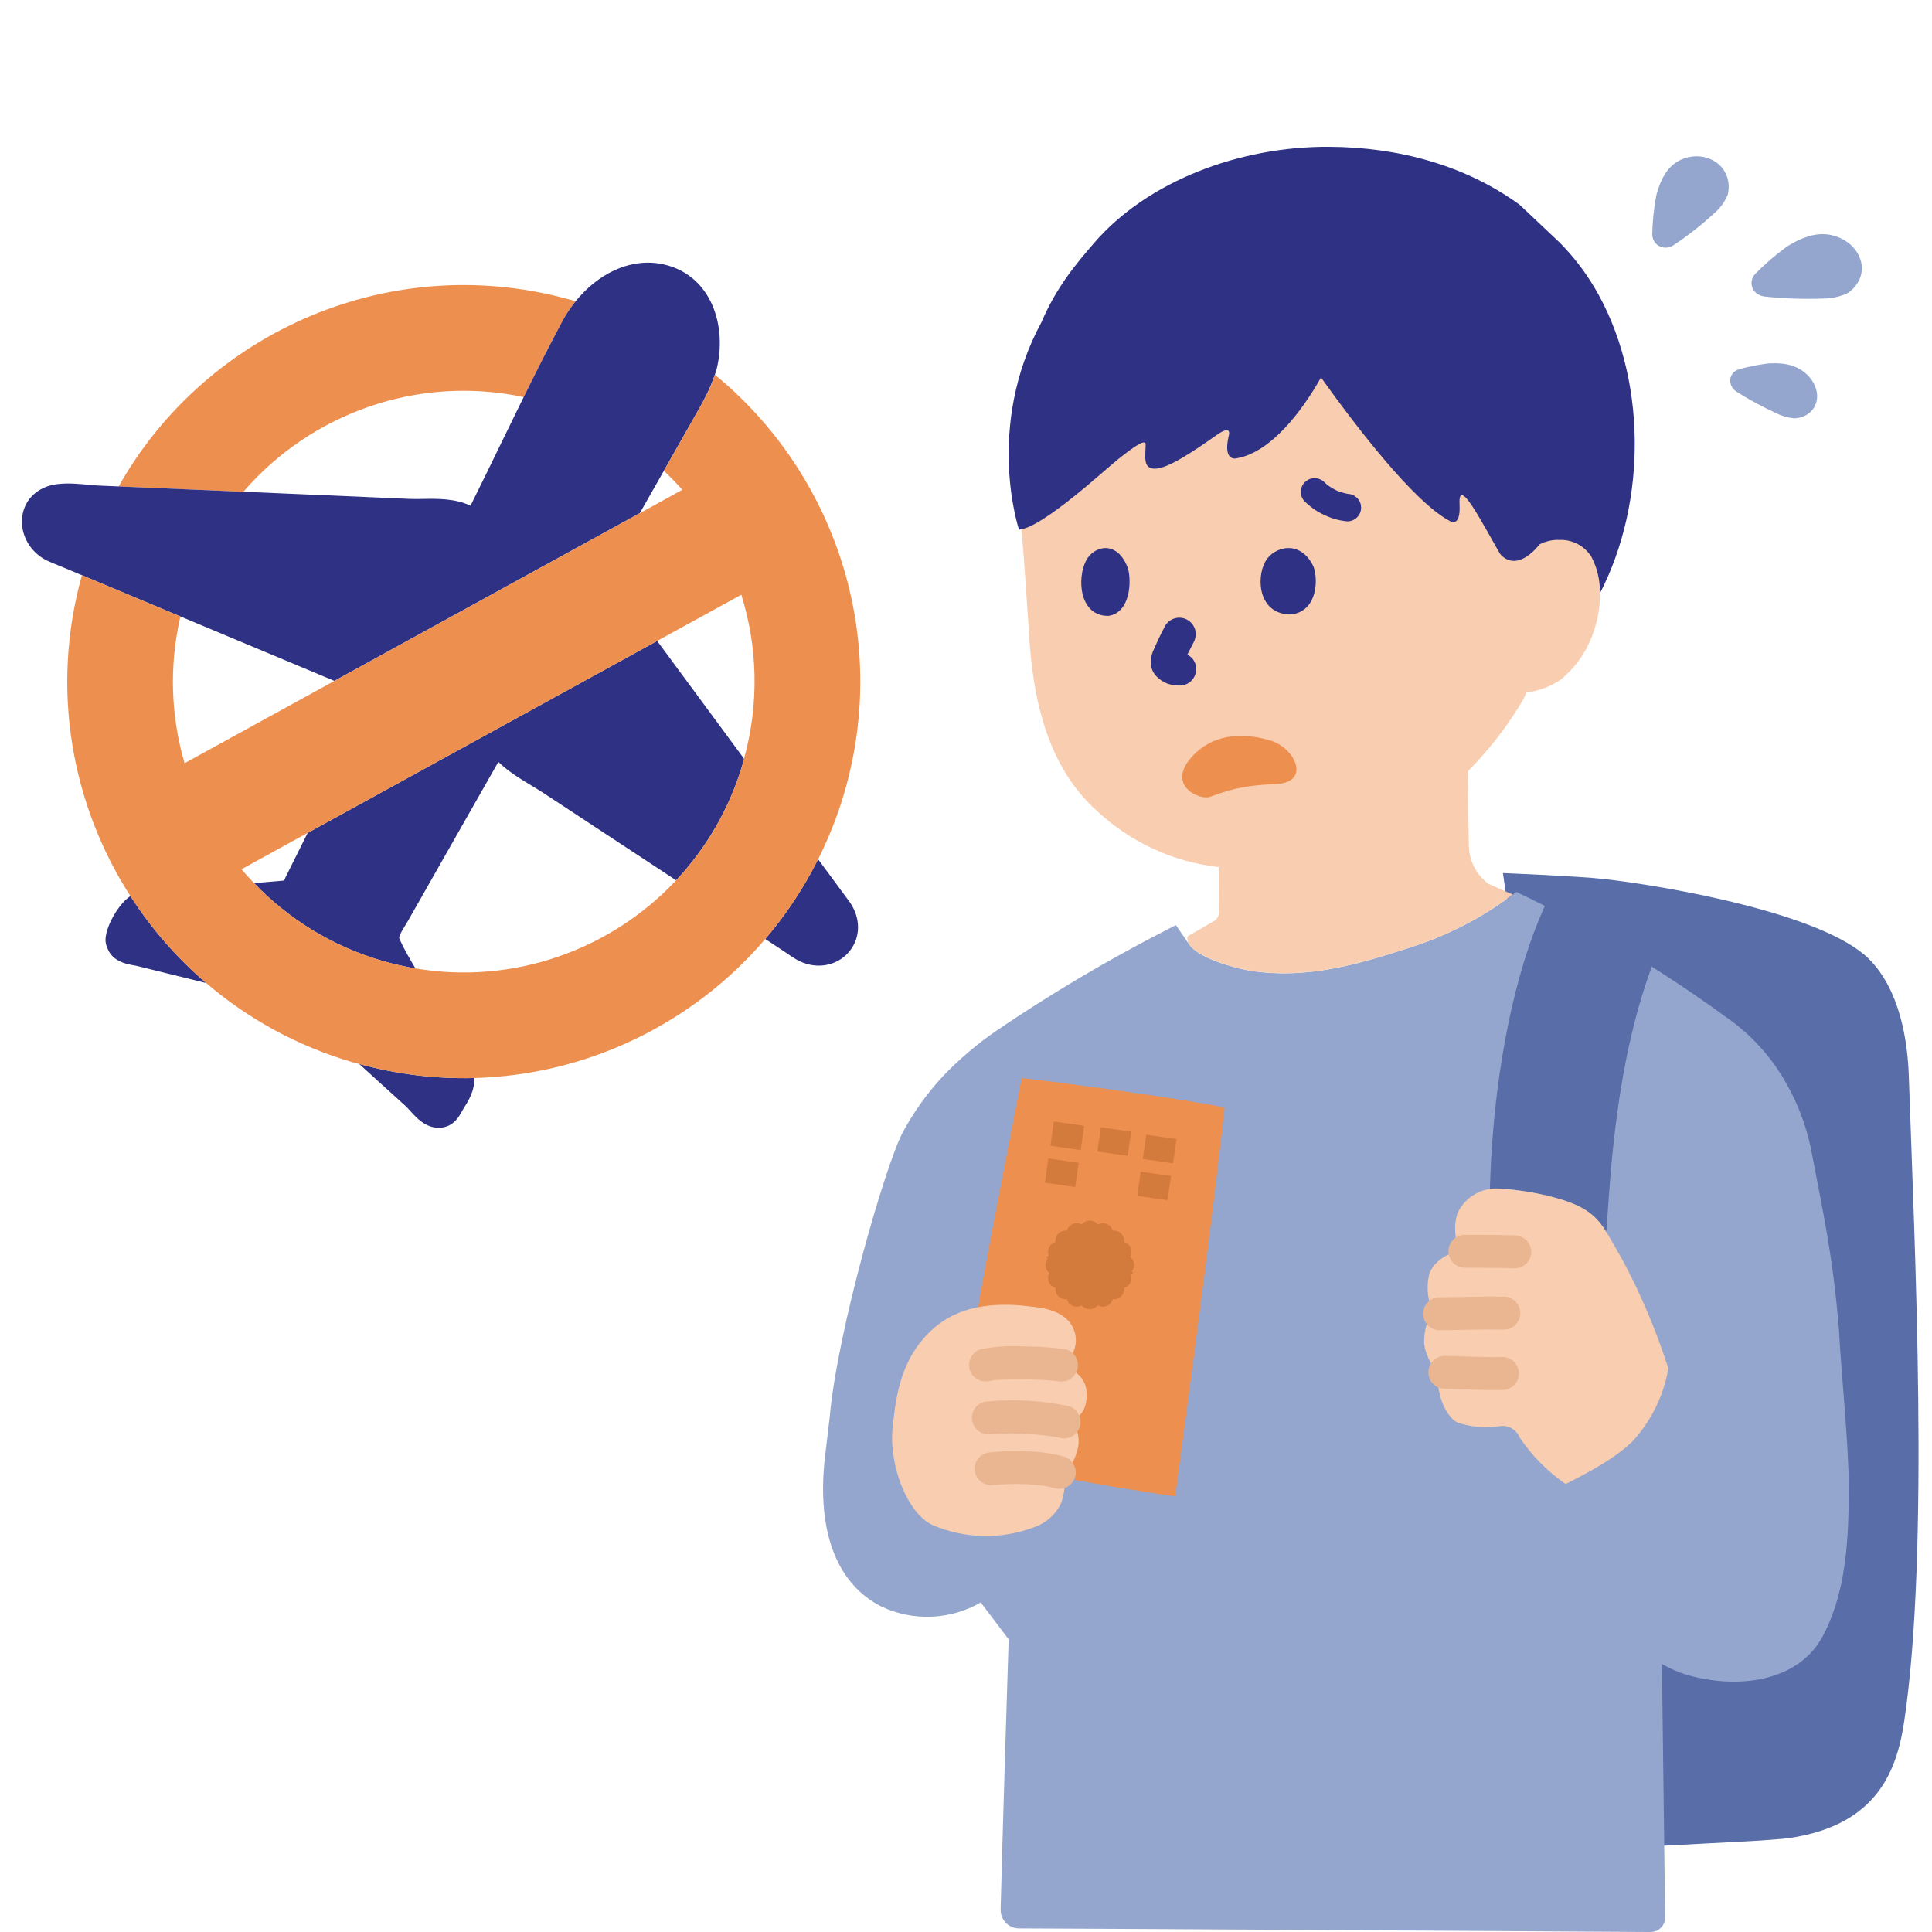 <?xml version="1.0" encoding="UTF-8"?><svg id="_レイヤー_1" xmlns="http://www.w3.org/2000/svg" width="100" height="100" viewBox="0 0 100 100"><path d="M28.141,41.053c-.196-.129-.404-.254-.614-.38-.566-.342-1.202-.726-1.733-1.235-.469.826-.939,1.651-1.409,2.477-.49.861-.98,1.722-1.47,2.585-.299.523-.596,1.047-.893,1.572-.298.526-.596,1.053-.897,1.578-.058.101-.118.199-.177.296-.309.506-.309.568-.263.671.222.5.512.991.818,1.507,5.077.861,10.117-.958,13.492-4.56-.787-.518-1.573-1.036-2.361-1.554-1.499-.986-2.999-1.973-4.494-2.958Z" style="fill:none;"/><path d="M14.917,34.244c-.778-.325-1.557-.651-2.335-.977-1.082-.454-2.164-.906-3.246-1.359-.597,2.589-.487,5.192.217,7.595l7.751-4.258c-.018-.008-.037-.017-.055-.024-.778-.327-1.555-.651-2.332-.976Z" style="fill:none;"/><path d="M14.768,45.431l1.154-2.319-3.424,1.881c.208.247.427.485.651.719.52-.045,1.041-.091,1.56-.134.016-.05.035-.099.059-.146Z" style="fill:none;"/><path d="M38.368,30.783l-4.354,2.391c.639.867,1.276,1.734,1.92,2.603.86,1.164,1.718,2.329,2.577,3.494.795-2.89.696-5.82-.143-8.489Z" style="fill:none;"/><path d="M19.02,25.73l2.221.096c.184.008.403.004.635 0.0.759-.013,1.696-.029,2.477.352.535-1.073,1.068-2.17,1.584-3.233.383-.789.774-1.589,1.169-2.391-5.49-1.163-11.014.848-14.51,4.901,1.032.044,2.064.089,3.096.132l3.328.143Z" style="fill:none;"/><path d="M35.315,25.352c-.3-.343-.622-.667-.954-.983l-1.245,2.191,2.199-1.208Z" style="fill:none;"/><path d="M34.015,33.174l-18.092,9.938-1.154,2.319c-.023.047-.043.096-.059.146-.519.044-1.04.089-1.56.134,1.766,1.841,4.021,3.261,6.646,4.025.568.165,1.138.292,1.707.388-.307-.516-.596-1.007-.818-1.507-.046-.104-.046-.166.263-.671.059-.097.119-.196.177-.296.3-.525.599-1.052.897-1.578.297-.525.594-1.049.893-1.572.49-.864.98-1.724,1.47-2.585.47-.826.94-1.651,1.409-2.477.531.509,1.167.893,1.733,1.235.21.127.417.252.614.38,1.495.985,2.994,1.971,4.494,2.958.787.518,1.574,1.036,2.361,1.554,1.567-1.673,2.778-3.727,3.462-6.078.021-.071.034-.143.054-.215-.858-1.165-1.717-2.331-2.577-3.494-.644-.869-1.281-1.736-1.92-2.603Z" style="fill:#2e3184;"/><path d="M6.749,46.382c-.631.406-1.335,1.668-1.285,2.338.01.129.044.253.1.366.175.471.621.765,1.331.875.047.007.093.013.134.023,1.213.295,2.428.596,3.642.896-1.529-1.308-2.847-2.827-3.922-4.499Z" style="fill:#2e3184;"/><path d="M43.997,46.713c-.256-.346-.51-.692-.765-1.037-.256-.348-.512-.696-.77-1.044-.039-.053-.078-.105-.117-.158-.752,1.504-1.673,2.886-2.736,4.129.297.195.593.391.891.586.087.056.163.109.239.162.147.102.315.218.5.322.44.248.923.349,1.397.292.702-.086,1.295-.509,1.588-1.132.305-.648.235-1.4-.19-2.063-.012-.019-.025-.037-.038-.055Z" style="fill:#2e3184;"/><path d="M18.592,55.07c.26.236.519.471.78.708.553.502,1.105,1.004,1.658,1.504.039.037.097.103.162.174.297.327.633.697,1.083.847.204.065.396.085.581.062.634-.077.909-.581,1.026-.796.016-.029.033-.06.051-.092.02-.033.048-.077.077-.123.236-.375.577-.926.53-1.556-1.961.051-3.961-.184-5.947-.727Z" style="fill:#2e3184;"/><path d="M27.106,20.553c.659-1.338,1.334-2.681,2.039-3.995.167-.311.385-.641.647-.963-.02-.006-.039-.013-.058-.019-9.325-2.713-19.018,1.496-23.594,9.603,2.152.093,4.304.184,6.456.276,3.497-4.054,9.02-6.064,14.51-4.901Z" style="fill:#ed8f4f;"/><path d="M34.727,13.791c-.532-.18-1.087-.237-1.65-.168-1.373.168-2.502,1.023-3.262,1.945-0,0-0-0-0-0-0.0 0-.001.001-.001.001-.007.008-.015.017-.022.025.001 0.0.002.001.003.001-.254.315-.488.66-.65.962-.704,1.313-1.38,2.659-2.039,3.995h-0c-.001.001-.001.003-.002.004-0.0 0-0.0.001-.001.001-.394.8-.784,1.598-1.166,2.386-.516,1.063-1.049,2.161-1.584,3.233-.781-.38-1.718-.365-2.477-.352-.232.004-.451.008-.635-0l-2.221-.096-3.328-.143c-1.032-.043-2.064-.088-3.096-.132-0.0 0-0.0.001-.001.001-2.135-.09-4.349-.185-6.483-.278-0.0 0-0.0 0-0.0 0-.323-.014-.647-.027-.97-.041-.188-.008-.386-.027-.588-.046-.488-.046-1.041-.097-1.579-.032-.039.005-.079.01-.117.016-.929.152-1.579.777-1.703,1.632-.135.93.389,1.88,1.276,2.309.199.094.384.168.564.24.105.042.209.084.312.128.31.13.617.258.926.388,1.24.52,2.483,1.04,3.719,1.557.457.191.928.388,1.385.579-0.0 0-0.0 0-0.0.001,1.082.453,2.164.905,3.246,1.359.778.327,1.557.652,2.335.977.777.325,1.555.65,2.332.976.018.008.037.017.055.024l15.812-8.685,1.232-2.168c.001.001.002.002.003.003l.031-.063c.279-.493.558-.984.837-1.476.281-.493.561-.987.84-1.48l.07-.122c.319-.558.649-1.184.868-1.86.001.001.003.002.004.003.036-.116.077-.228.106-.35.484-2.048-.179-4.509-2.381-5.256Z" style="fill:#2e3184;"/><path d="M37.002,19.397c-.218.694-.546,1.287-.872,1.857l-.07.122c-.279.493-.559.987-.84,1.48-.279.491-.559.983-.837,1.476l-.021.037c.332.316.653.64.954.983l-2.199,1.208-15.812,8.685-7.751,4.258c-.705-2.403-.814-5.006-.217-7.595-.462-.193-.924-.387-1.385-.58-1.235-.517-2.473-1.035-3.713-1.554-1.635,5.862-.548,11.85,2.511,16.609,1.075,1.672,2.393,3.19,3.922,4.499,2.148,1.838,4.708,3.263,7.598,4.104.107.031.215.056.323.085,1.986.544,3.986.778,5.947.727,5.835-.151,11.321-2.806,15.071-7.196,1.062-1.243,1.984-2.625,2.736-4.129.546-1.092,1.007-2.245,1.36-3.459,2.368-8.14-.536-16.562-6.704-21.616ZM21.503,50.124c-.57-.097-1.139-.223-1.707-.388-2.626-.764-4.88-2.184-6.646-4.025-.224-.234-.443-.472-.651-.719l3.424-1.881,18.092-9.938,4.354-2.391c.838,2.669.938,5.599.143,8.489-.02.072-.033.143-.054.215-.684,2.352-1.895,4.406-3.462,6.078-3.375,3.602-8.415,5.421-13.492,4.56Z" style="fill:#ed8f4f;"/><path d="M77.792,45.19s3.931.16,5.233.308c3.356.381,11.408,1.807,13.732,4.157,1.587,1.605,1.981,4.233,2.042,6.007.302,8.814,1.077,24.578-.233,33.408-.376,2.538-1.373,5.379-5.909,6.062-.868.131-4.435.28-5.289.337l-2.402.117-7.174-50.396Z" style="fill:#596ea8;"/><path d="M60.476,99.852c-3.47-.019-6.322-.033-7.729-.038-.528-0-.955-.428-.955-.956,0-.008 0-.016 0-.024.092-3.814.416-13.982.416-13.982l-1.444-1.908c-1.583.911-3.512.987-5.161.202-2.156-1.1-3.367-3.661-2.902-7.739.077-.673.158-1.355.243-2.046.396-4.488,2.908-13.115,3.782-14.751.558-1.036,1.244-1.998,2.041-2.864.863-.911,1.822-1.727,2.86-2.433,2.819-1.912,5.754-3.649,8.788-5.199l.447-.23.708,1.023c.483.698,2.39,1.228,3.23,1.352,2.821.417,5.398-.307,8.109-1.191,2.017-.629,3.906-1.612,5.578-2.903,3.812,1.824,7.448,3.995,10.862,6.485,1.223.848,2.247,1.952,3,3.235.643,1.086,1.106,2.269,1.372,3.503.652,3.456,1.146,5.536,1.466,9.478.115,2.272.508,5.878.504,8.15-.004,2.621-.115,5.344-1.338,7.658-1.223,2.314-4.225,2.743-6.76,2.091-.551-.139-1.081-.354-1.573-.639,0,0,.133,10.183.168,13.115.006.414-.325.754-.739.76-.005 0-.01 0-.015 0-3.244-.022-16.113-.1-24.958-.148Z" style="fill:#95a6ce;"/><path d="M50.631,67.656c.46-2.753,1.969-10.382,2.25-11.856,1.632.179,8.238,1.044,10.505,1.526-.563,5.272-2.016,16.169-2.557,20.124-1.385-.192-3.618-.558-5.152-.84l-5.046-8.954Z" style="fill:#ed8f4f;"/><path d="M53.061,29.802c.085,1.227.159,2.429.242,3.576.253,3.441,1.186,6.579,3.516,8.631,1.725,1.602,3.92,2.609,6.26,2.871v.149c.004.847.008,1.233.012,2.079.05.249-.082.498-.316.597-.428.26-.861.51-1.3.751-.245.909,2.315,1.648,3.324,1.797,2.821.417,5.398-.307,8.109-1.191,1.941-.602,3.762-1.537,5.382-2.763l-1.247-.549c-.642-.477-1.019-1.231-1.016-2.031-.018-.719-.04-2.451-.05-3.763v-.034c.718-.729,1.379-1.513,1.977-2.344,0,0,.654-.933.938-1.47l.12-.268c.637-.076,1.245-.305,1.775-.667.831-.683,1.439-1.599,1.747-2.63.196-.592.289-1.212.275-1.835,2.459-4.743.185-7.761-2.577-12.384-.841-1.409-2.978.281-4.437-1.268-2.922-2.494-3.112-1.388-7.113-1.408-4.606-.022-6.127.282-9.929.845-1.312,1.529-2.535,1.831-4.789,3.591-.286,1.438-1.575,2.958-1.123,6.998.086.91.157,1.821.219,2.719Z" style="fill:#f9cdaf;"/><path d="M48.245,78.925c-1.252-.597-2.234-3.011-2.046-4.996.175-1.847.493-3.559,1.88-4.948,1.262-1.264,2.915-1.547,4.704-1.417.245.027.749.081.749.081.868.092,1.695.39,2.009,1.083.335.701.075,1.542-.597,1.932.77.274,1.266.691,1.302,1.429s-.26,1.326-.926,1.468c.456.198.576.901.479,1.368s-.396,1.236-.966,1.288c.4.311.284.938.114,1.529-.27.616-.786,1.09-1.423,1.305-1.708.648-3.602.604-5.279-.121Z" style="fill:#f9cdaf;"/><path d="M79.408,48.229c-1.539,4.108-2.128,9.012-2.267,12.623l-.026.692c.147-.023.297-.032.446-.026.828.048,1.651.167,2.459.354,1.951.46,2.557.986,3.122,1.888l.027-.362c.19-2.557.45-8.192,2.273-13.212.107-.253-.006-.544-.256-.658l-4.594-2.866c-.238-.107-.517-.006-.633.227-.195.435-.379.882-.55,1.34Z" style="fill:#596ea8;"/><path d="M77.561,61.518c-.897-.047-1.734.453-2.119,1.265-.207.654-.157,1.362.14,1.98-.779.075-1.534.715-1.628,1.296-.136.662-.04,1.351.271,1.951-.484.365-.524,1.189-.511,1.57.086.544.335,1.049.713,1.449-.094,1.339.537,2.414,1.043,2.612.612.203,1.26.271,1.9.2.076-.008.153-.012.225-.015.444-.09.888.151,1.056.571.638.947,1.448,1.767,2.387,2.418,1.172-.6,2.547-1.316,3.482-2.233.955-1.05,1.591-2.351,1.833-3.75-.629-1.978-1.442-3.894-2.428-5.721-1.081-1.801-1.14-2.586-3.906-3.239-.808-.187-1.63-.305-2.458-.353Z" style="fill:#f9cdaf;"/><path d="M67.984,29.322c.252.674.207,2.259-1.085,2.472-1.719.091-1.923-1.812-1.397-2.744.43-.761,1.805-1.15,2.482.272Z" style="fill:#2e3184;"/><path d="M58.379,29.405c.202.699.121,2.316-1.013,2.472-1.504.012-1.632-1.94-1.149-2.865.396-.759,1.607-1.09,2.161.393Z" style="fill:#2e3184;"/><path d="M60.308,32.394c-.234.436-.446.883-.634,1.34l.085-.204c-.119.225-.188.474-.2.728-.003.324.142.632.393.837.184.166.406.283.647.341.156.029.307.033.463.048.226-0.0.443-.09.603-.25.333-.333.333-.872,0-1.205l-.173-.133c-.13-.076-.279-.117-.43-.116-.072-.007-.144-.006-.216-.014l.227.031c-.051-.008-.101-.021-.149-.04l.204.085c-.05-.023-.098-.05-.142-.083l.17.133c-.033-.025-.065-.053-.094-.082l.133.173c-.014-.019-.026-.039-.035-.06l.085.204c-.005-.015-.009-.029-.011-.045l.03.226c-.003-.032-.003-.065,0-.097l-.031.227c.012-.069.032-.137.06-.202l-.085.204c.043-.101.086-.202.128-.304l-.085.204c.156-.369.339-.729.526-1.083.111-.2.142-.435.085-.657-.06-.214-.2-.397-.392-.511-.406-.238-.928-.101-1.166.305l-0.0 0.0.003.001Z" style="fill:#2e3184;"/><path d="M55.169,69.838c-.729-.096-1.464-.146-2.199-.15-.733-.042-1.468.006-2.188.145-.452.128-.717.595-.597,1.048.133.448.596.711,1.049.597.058-.014.116-.025.174-.035.188-.035-.222.022-.017,0,.153-.014.306-.028.459-.035.372-.019.745-.021,1.118-.015.366.006.732.018,1.098.04.156.009.311.02.466.034.066.006.133.012.198.019l.096.011c.128.014-.242-.034-.113-.015.222.052.455.022.657-.085.406-.237.544-.759.306-1.166-.112-.192-.295-.333-.509-.392h.001Z" style="fill:#eab692;"/><path d="M55.302,72.776c-1.363-.28-2.758-.361-4.144-.242-.471,0-.852.382-.852.852s.382.852.852.852c.657-.052,1.318-.058,1.976-.018.328.017.656.043.983.081.077.009.154.021.231.028-.082-.008-.162-.023-.032-.003l.108.016c.142.022.284.048.426.078.454.125.923-.141,1.048-.595s-.141-.923-.595-1.048h-.001Z" style="fill:#eab692;"/><path d="M55.058,75.39c-.588-.161-1.194-.25-1.804-.264-.652-.038-1.305-.023-1.955.043-.225.007-.439.096-.603.25-.332.333-.332.873.002,1.205.16.159.375.248.601.249.631-.064,1.266-.079,1.899-.046.147.007.295.017.442.03.07.006.141.013.213.021l.128.015c.12.014-.049-.005-.079-.011.238.037.473.088.706.15.454.121.921-.145,1.048-.597.115-.453-.149-.916-.597-1.048l-.001.002Z" style="fill:#eab692;"/><path d="M75.823,65.617c.862.009,1.724,0,2.585.03.469-.003.849-.383.852-.852-.009-.467-.386-.843-.852-.852-.861-.031-1.723-.02-2.585-.03-.471,0-.852.382-.852.852s.382.852.852.852Z" style="fill:#eab692;"/><path d="M74.511,68.851c1.108-.005,2.219-.053,3.328-.031.471,0,.852-.382.852-.852s-.382-.852-.852-.852c-1.108-.022-2.219.026-3.328.031-.471,0-.852.382-.852.852s.382.852.852.852Z" style="fill:#eab692;"/><path d="M74.785,71.883c.993.022,1.989.085,2.983.062.471,0,.852-.382.852-.852s-.382-.852-.852-.852c-.994.022-1.99-.04-2.983-.062-.471,0-.852.382-.852.852s.382.852.852.852Z" style="fill:#eab692;"/><path d="M86.021,12.13c-.004.114.087.199.205.189.04-.003.08-.017.114-.041.725-.48,1.412-1.019,2.051-1.609.242-.203.433-.457.557-.738.104-.458-.067-.902-.44-1.142-.327-.216-.758-.26-1.167-.119-.412.147-.842.483-1.124,1.554-.119.635-.185,1.272-.197,1.905Z" style="fill:#95a6ce; stroke:#95a6ce; stroke-linecap:round; stroke-linejoin:round;"/><path d="M91.211,14.526c-.087.085-.069.211.04.281.037.024.082.039.129.044.983.105,1.974.139,2.962.102.359.001.712-.069,1.024-.206.425-.287.6-.744.449-1.175-.127-.383-.471-.701-.931-.86-.467-.157-1.086-.18-2.114.466-.567.414-1.089.865-1.561,1.348Z" style="fill:#95a6ce; stroke:#95a6ce; stroke-linecap:round; stroke-linejoin:round;"/><path d="M90.139,19.599c-.085.023-.111.106-.058.186.018.027.044.052.074.071.635.399,1.297.759,1.978,1.073.243.123.504.2.757.224.375-.031.632-.251.661-.566.03-.278-.107-.59-.371-.844-.269-.255-.682-.481-1.574-.436-.51.06-1.001.158-1.467.292Z" style="fill:#95a6ce; stroke:#95a6ce; stroke-linecap:round; stroke-linejoin:round;"/><path d="M67.542,25.962c.279.275.602.501.955.67.195.094.397.174.604.237.209.057.422.095.637.116.189.001.371-.074.504-.208.278-.278.278-.729,0-1.007l-.144-.111c-.109-.064-.233-.097-.359-.097l-.05-.006.189.025c-.247-.035-.488-.102-.718-.198l.17.072c-.24-.101-.466-.232-.673-.39l.144.111c-.088-.068-.172-.141-.252-.219-.135-.131-.316-.206-.504-.208-.393-.001-.713.317-.714.71-0.0.19.075.372.209.506l.001-.004Z" style="fill:#2e3184;"/><path d="M56.408,65.186c-.158,0-.287.128-.287.287s.128.287.287.287c.158,0,.287-.128.287-.287s-.128-.287-.287-.287Z" style="fill:#d37a3d; stroke:#d37a3d; stroke-miterlimit:10; stroke-width:.5px;"/><path d="M56.359,65.017c.002.025.023.045.049.045.026,0,.047-.02.049-.045l.225-1.29c.001-.008.001-.016.001-.024,0-.152-.123-.275-.275-.275-.152,0-.275.123-.275.275,0,.01.001.02.002.03l.224,1.284Z" style="fill:#d37a3d; stroke:#d37a3d; stroke-miterlimit:10; stroke-width:.5px;"/><path d="M55.486,63.97l.699,1.1c.012.022.039.033.062.023.024-.01.036-.037.028-.061l-.286-1.278c-.002-.008-.005-.015-.008-.022-.058-.14-.219-.207-.359-.149-.14.058-.207.219-.149.359.004.009.008.019.013.027Z" style="fill:#d37a3d; stroke:#d37a3d; stroke-miterlimit:10; stroke-width:.5px;"/><path d="M54.983,64.434l1.066.749c.019.016.048.015.066-.003.018-.018.019-.047.003-.067l-.753-1.071c-.005-.006-.01-.012-.016-.017-.107-.107-.282-.107-.389,0-.107.107-.107.282,0,.389.007.007.015.014.023.02Z" style="fill:#d37a3d; stroke:#d37a3d; stroke-miterlimit:10; stroke-width:.5px;"/><path d="M54.667,65.046c.009.004.019.007.029.01l1.272.284c.024.008.05-.004.06-.028.01-.024-0-.051-.023-.063l-1.106-.702c-.007-.004-.014-.007-.021-.01-.14-.058-.301.009-.359.149-.058.14.008.301.149.359Z" style="fill:#d37a3d; stroke:#d37a3d; stroke-miterlimit:10; stroke-width:.5px;"/><path d="M54.669,65.746l1.284-.224c.025-.002.045-.023.045-.049,0-.026-.02-.047-.045-.049l-1.29-.225c-.008-.001-.016-.001-.024-.001-.152 0-.275.123-.275.275,0,.152.123.275.275.275.01,0,.02-.001.03-.002Z" style="fill:#d37a3d; stroke:#d37a3d; stroke-miterlimit:10; stroke-width:.5px;"/><path d="M56.005,65.696c.022-.012.033-.039.023-.062-.01-.024-.037-.036-.061-.028l-1.278.286c-.007.002-.015.005-.022.008-.14.058-.207.219-.149.359.058.14.219.207.359.149.009-.004.019-.008.027-.013l1.1-.699Z" style="fill:#d37a3d; stroke:#d37a3d; stroke-miterlimit:10; stroke-width:.5px;"/><path d="M56.116,65.765c-.018-.018-.047-.019-.067-.003l-1.071.753c-.006.005-.012.01-.017.016-.107.107-.107.282,0,.389.107.107.282.107.389,0,.007-.007.014-.015.02-.023l.749-1.066c.016-.019.015-.048-.003-.066Z" style="fill:#d37a3d; stroke:#d37a3d; stroke-miterlimit:10; stroke-width:.5px;"/><path d="M56.247,65.852c-.024-.01-.051 0-.063.023l-.702,1.106c-.004.007-.007.014-.01.021-.058.141.008.301.149.359.14.058.301-.008.359-.149.004-.009.007-.019.01-.029l.284-1.272c.008-.024-.004-.05-.028-.06Z" style="fill:#d37a3d; stroke:#d37a3d; stroke-miterlimit:10; stroke-width:.5px;"/><path d="M56.457,65.928c-.002-.025-.023-.045-.049-.045-.026,0-.047.02-.049.045l-.225,1.29c-.001.008-.001.016-.001.024 0.0.152.123.275.275.275.152,0,.275-.123.275-.275,0-.01-.001-.02-.002-.03l-.224-1.284Z" style="fill:#d37a3d; stroke:#d37a3d; stroke-miterlimit:10; stroke-width:.5px;"/><path d="M57.33,66.975l-.699-1.1c-.012-.022-.039-.033-.062-.023-.024.01-.036.036-.028.061l.286,1.278c.002.008.005.015.008.022.058.14.219.207.359.149.14-.058.207-.219.149-.359-.004-.009-.008-.019-.013-.027Z" style="fill:#d37a3d; stroke:#d37a3d; stroke-miterlimit:10; stroke-width:.5px;"/><path d="M57.833,66.511l-1.066-.749c-.019-.016-.048-.015-.066.003-.018.018-.019.047-.003.067l.753,1.071c.005.006.01.012.016.017.107.107.282.107.389,0,.107-.107.107-.282,0-.389-.007-.007-.015-.014-.023-.02Z" style="fill:#d37a3d; stroke:#d37a3d; stroke-miterlimit:10; stroke-width:.5px;"/><path d="M58.149,65.899c-.009-.004-.019-.007-.029-.01l-1.272-.284c-.024-.008-.05.004-.06.028-.01.024 0.0.051.023.063l1.106.702c.007.004.014.007.021.01.14.058.301-.009.359-.149.058-.14-.008-.301-.149-.359Z" style="fill:#d37a3d; stroke:#d37a3d; stroke-miterlimit:10; stroke-width:.5px;"/><path d="M58.178,65.197c-.01,0-.02.001-.03.002l-1.284.224c-.025.002-.045.023-.045.049,0,.026.02.047.045.049l1.29.225c.008.001.016.001.024.001.152-0.0.275-.123.275-.275,0-.152-.123-.275-.275-.275Z" style="fill:#d37a3d; stroke:#d37a3d; stroke-miterlimit:10; stroke-width:.5px;"/><path d="M56.811,65.249c-.022.012-.033.039-.023.062.01.024.036.036.061.028l1.278-.286c.007-.002.015-.005.022-.008.14-.058.207-.219.149-.359-.058-.14-.219-.207-.359-.149-.009.004-.019.008-.027.013l-1.1.699Z" style="fill:#d37a3d; stroke:#d37a3d; stroke-miterlimit:10; stroke-width:.5px;"/><path d="M56.7,65.18c.018.018.047.019.067.003l1.071-.753c.006-.005.012-.01.017-.016.107-.107.107-.282 0-.389-.107-.107-.282-.107-.389,0-.007.007-.014.015-.02.023l-.749,1.066c-.016.019-.015.048.003.066Z" style="fill:#d37a3d; stroke:#d37a3d; stroke-miterlimit:10; stroke-width:.5px;"/><path d="M56.569,65.093c.024.01.051-0.0.063-.023l.702-1.105c.004-.007.007-.014.01-.021.058-.14-.009-.301-.149-.359-.14-.058-.301.008-.359.149-.004.009-.007.019-.01.029l-.284,1.272c-.008.024.004.05.028.06Z" style="fill:#d37a3d; stroke:#d37a3d; stroke-miterlimit:10; stroke-width:.5px;"/><rect x="54.451" y="58.155" width="1.583" height="1.266" transform="translate(8.896 -7.24) rotate(8.153)" style="fill:#d37a3d;"/><rect x="56.882" y="58.455" width="1.583" height="1.266" transform="translate(8.963 -7.582) rotate(8.153)" style="fill:#d37a3d;"/><rect x="59.232" y="58.84" width="1.583" height="1.266" transform="translate(9.041 -7.911) rotate(8.153)" style="fill:#d37a3d;"/><rect x="54.166" y="60.068" width="1.583" height="1.266" transform="translate(9.164 -7.18) rotate(8.153)" style="fill:#d37a3d;"/><rect x="58.947" y="60.752" width="1.583" height="1.266" transform="translate(9.309 -7.852) rotate(8.153)" style="fill:#d37a3d;"/><path d="M61.609,39.265c.81-.971,2.179-1.523,4.147-.936,1.288.384,2.129,2.184.263,2.255s-2.592.382-3.396.661c-.516.179-2.207-.549-1.014-1.98Z" style="fill:#ed8f4f;"/><path d="M82.5,14.836c-.495-.827-1.089-1.591-1.767-2.276l-2.076-1.96c-2.791-2.035-6.246-2.983-9.873-3.001-4.604-.026-9.397,1.763-12.179,5.006-.908,1.056-1.92,2.249-2.696,4.065-2.95,5.453-1.166,10.743-1.166,10.743,1.198-.073,4.472-3.126,5.16-3.668.807-.636,1.394-1.052,1.394-.734,0,.617-.171,1.272.514,1.247.685-.024,2.034-.946,3.155-1.736.832-.587.636.024.636.024-.318,1.345.367,1.182.367,1.182,1.824-.288,3.451-2.5,4.393-4.168.012.003.024.007.036.01,1.795,2.509,4.766,6.392,6.626,7.386,0,0,.587.424.522-.848-.077-1.499,1.109.848,2.087,2.543,0,0,.75,1.115,2.063-.482.313-.156.661-.239,1.016-.223.672-.028,1.307.308,1.662.879.302.581.452,1.228.436,1.883,2.458-4.742,2.454-11.251-.308-15.873Z" style="fill:#2e3184;"/></svg>